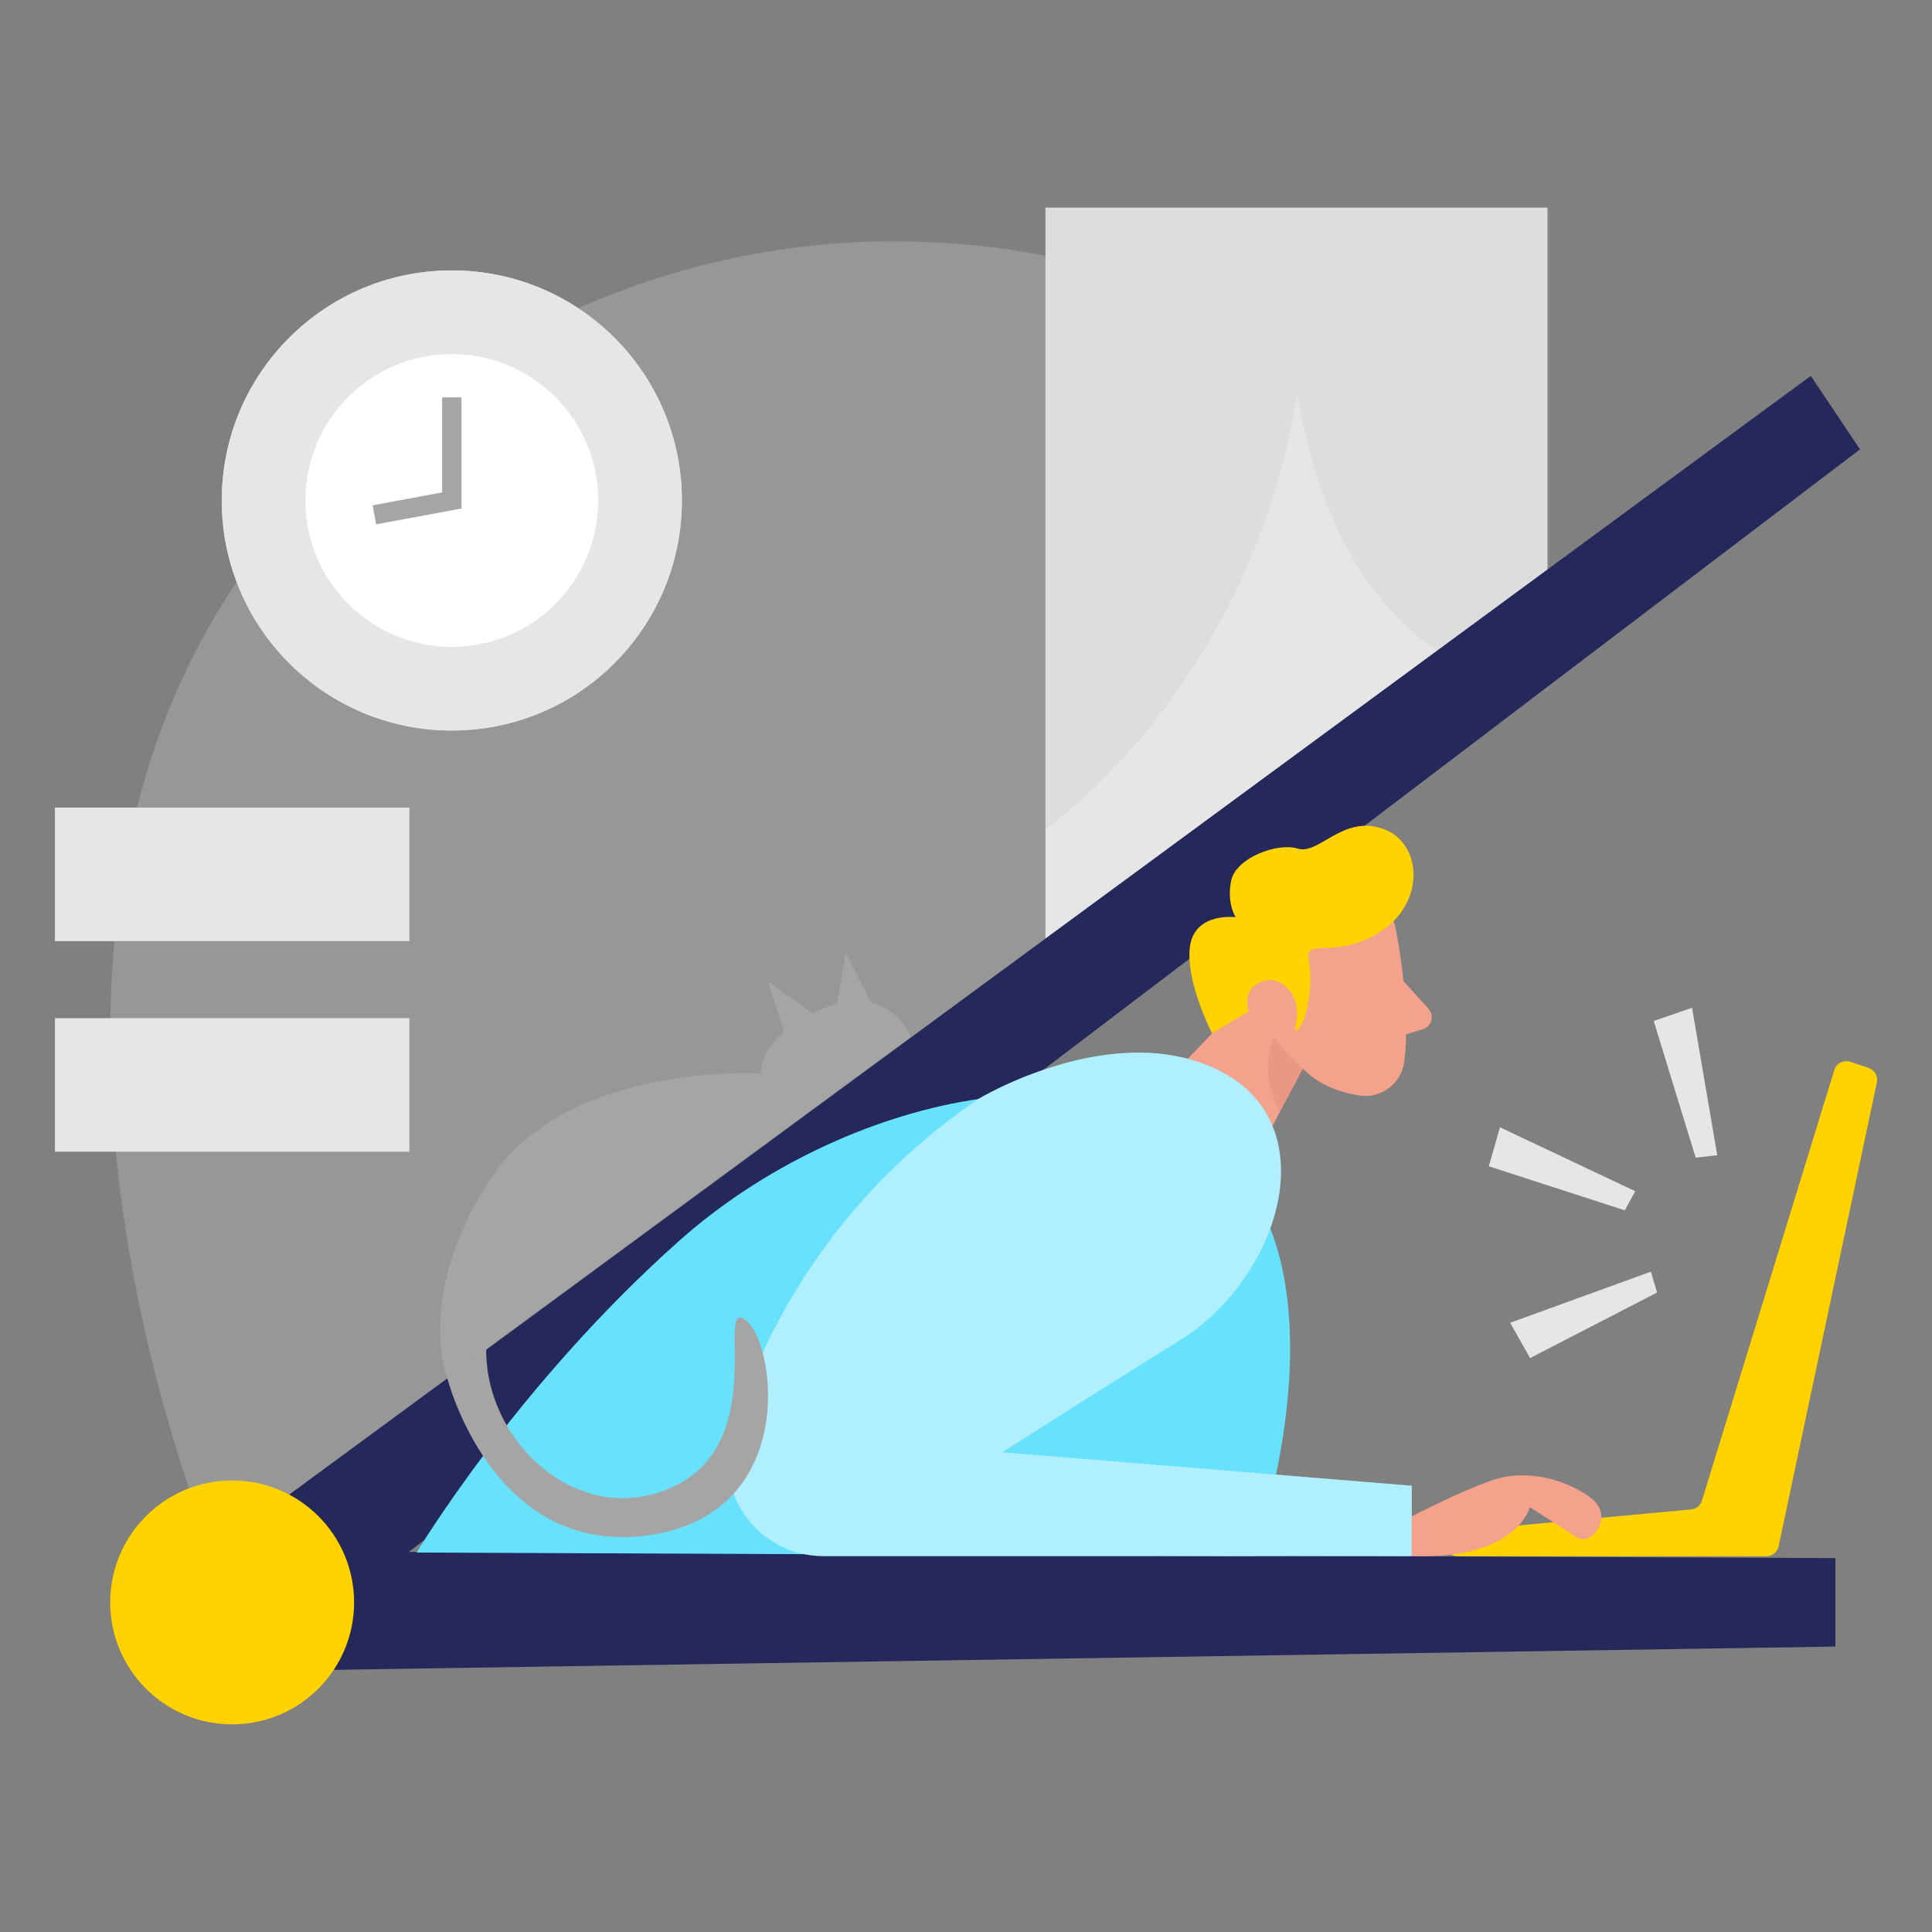 <svg transform="scale(1)" id="_0602_Deadline_3" xmlns="http://www.w3.org/2000/svg" viewBox="0 0 500 500" class="show_show__wrapper__graphic__5Waiy "><rect x="0" y="0" width="500" height="500" fill="#808080" stroke="none"/><title>React</title><defs><style>.cls-1,.cls-2{fill:#fff;}.cls-3{fill:#f4a28c;}.cls-4,.cls-5{fill:#a5a5a5;}.cls-2{opacity:.48;}.cls-6{fill:none;opacity:.23;}.cls-7{fill:#e6e6e6;}.cls-8{fill:#ce8172;opacity:.31;}.cls-5{opacity:.14;}.cls-9{fill:#24285b;}.cls-10{fill:#ffd200;}.cls-11{fill:#68e1fd;}</style></defs><g id="bg"><g class="cls-6"><path class="cls-7" d="m57.38,407.62S-28.9,213.47,96.89,112.15c125.8-101.32,268.02-26.34,303.58,36.18L57.38,407.62Z"></path></g><g id="clock"><circle class="cls-7" cx="116.93" cy="129.52" r="59.54"></circle><circle class="cls-7" cx="116.93" cy="129.52" r="59.54"></circle><circle class="cls-1" cx="116.93" cy="129.52" r="37.89"></circle><polygon class="cls-4" points="97.35 135.7 96.44 130.78 114.43 127.44 114.43 102.84 119.43 102.84 119.43 131.6 97.35 135.7"></polygon></g><polygon class="cls-7" points="270.56 242.92 270.56 53.74 400.48 53.74 400.48 148.33 270.56 242.92"></polygon><path class="cls-5" d="m338.02,53.74h-67.45v160.78s52.58-35.59,65.21-112.49c12.63,76.9,65.21,76.88,65.21,76.88V53.74h-62.96Z"></path><rect class="cls-7" x="14.21" y="209" width="91.74" height="34.56"></rect><rect class="cls-7" x="14.21" y="263.5" width="91.74" height="34.56"></rect></g><g id="person"><polygon class="cls-9" points="60.08 401.45 475 403.24 475 426.13 60.08 432.56 60.08 401.45"></polygon><polygon class="cls-9" points="47.24 407.1 468.63 97.28 481.37 116.29 64.55 432.95 47.24 407.1"></polygon><circle class="cls-10" cx="60.08" cy="414.7" r="31.56"></circle><g id="clap"><polygon class="cls-7" points="428.85 334.5 395.98 351.47 390.84 342.33 427.25 329.11 428.85 334.5"></polygon><polygon class="cls-7" points="420.5 313.23 385.3 301.83 388.19 291.74 423.2 308.29 420.5 313.23"></polygon><polygon class="cls-7" points="438.84 299.6 427.98 264.23 437.9 260.81 444.43 298.98 438.84 299.6"></polygon></g><path class="cls-10" d="m376.97,396.27l60.68-5.63c1.31-.12,2.42-1.02,2.81-2.28l34.26-111.44c.54-1.75,2.41-2.71,4.14-2.13l4.72,1.58c1.57.53,2.49,2.14,2.15,3.76l-25.43,120.05c-.32,1.5-1.65,2.58-3.18,2.58h-79.84c-2.56,0-4.12-2.82-2.75-4.98h0c.54-.86,1.45-1.41,2.45-1.51Z"></path><path class="cls-3" d="m361.37,241.24s3.95,19.9,2.03,33.63c-.78,5.57-6.01,9.51-11.56,8.65-6.9-1.06-15.92-4.51-19.33-14.91l-7.96-16.95s-4.61-10.79,5.85-20.22c10.47-9.42,29.17-2.45,30.97,9.79Z"></path><polygon class="cls-3" points="331.55 248.67 292.96 289.18 314.03 320.17 337.79 275.42 331.55 248.67"></polygon><path class="cls-3" d="m363.21,253.91l6.47,7.15c1.6,1.77.82,4.59-1.46,5.29l-7.55,2.3,2.54-14.73Z"></path><path class="cls-8" d="m337.19,276.55s-3.84-3.08-7.42-8.17c0,0-4.48,8.42,1.47,19.36l5.95-11.2Z"></path><path class="cls-11" d="m107.83,401.78s25.8-43.2,68.02-80.73c42.22-37.53,110.45-52.39,142.01-20.33,31.56,32.06,6.74,102,6.74,102l-216.77-.93Z"></path><path class="cls-10" d="m326.96,259.49s2.09,6.33,6.69,7.56c4.61,1.23,6.35-12.81,5.04-18.65-1.31-5.84,7.76.11,19.03-7.58,11.27-7.69,10.29-22.89.03-26.39s-16.46,6.85-21.85,5.19-16.07,2.43-17.28,8.3c-1.21,5.88,1.17,9.44,1.17,9.44,0,0-10.65-1.36-11.84,7.64-1.18,8.99,5.72,22.41,5.72,22.41l13.29-7.92Z"></path><path class="cls-3" d="m335.59,263.33c.47-3.34-.87-6.78-3.7-8.62-1.76-1.14-3.99-1.63-6.54-.09-6.38,3.86-.11,16.66,9.57,13.56l.68-4.86Z"></path><path class="cls-11" d="m253.18,284.42s35.26-21.31,62.76-7.14c27.5,14.17,15.21,53.58-10.7,69.66-25.91,16.08-45.84,28.9-45.84,28.9l105.97,8.67v18.2h-152.28c-16.86,0-28.74-16.42-23.61-32.49,8-25.07,25.51-59.76,63.7-85.8Z"></path><path class="cls-2" d="m253.18,284.42s35.26-21.31,62.76-7.14c27.5,14.17,15.21,53.58-10.7,69.66-25.91,16.08-45.84,28.9-45.84,28.9l105.97,8.67v18.2h-152.28c-16.86,0-28.74-16.42-23.61-32.49,8-25.07,25.51-59.76,63.7-85.8Z"></path><path class="cls-3" d="m365.37,392.45s11.29-5.98,20.6-9.3,19.93,0,25.91,4.65c5.98,4.65,0,12.7-3.99,10s-11.96-7.73-11.96-7.73c0,0-3.32,13.61-30.56,12.64v-10.27Z"></path><path class="cls-4" d="m115.72,356.52s-8.47-21.89,11.46-51.79c19.93-29.9,69.76-26.92,69.76-26.92,0,0-1-9.65,15.94-16.78s22.87,7.23,22.87,7.23l-120.03,88.25Z"></path><path class="cls-4" d="m115.72,356.52s11.46,45.88,51.32,40.9c39.86-4.98,33.88-49.83,25.91-55.81-7.97-5.98,6.27,30.89-18.11,42.85-24.38,11.96-49.35-10.97-49-35.38l-10.12,7.44Z"></path><polygon class="cls-4" points="204.59 272.42 198.78 254.02 215.55 266.08 218.87 246.61 228.84 266.08 204.59 272.42"></polygon></g></svg>